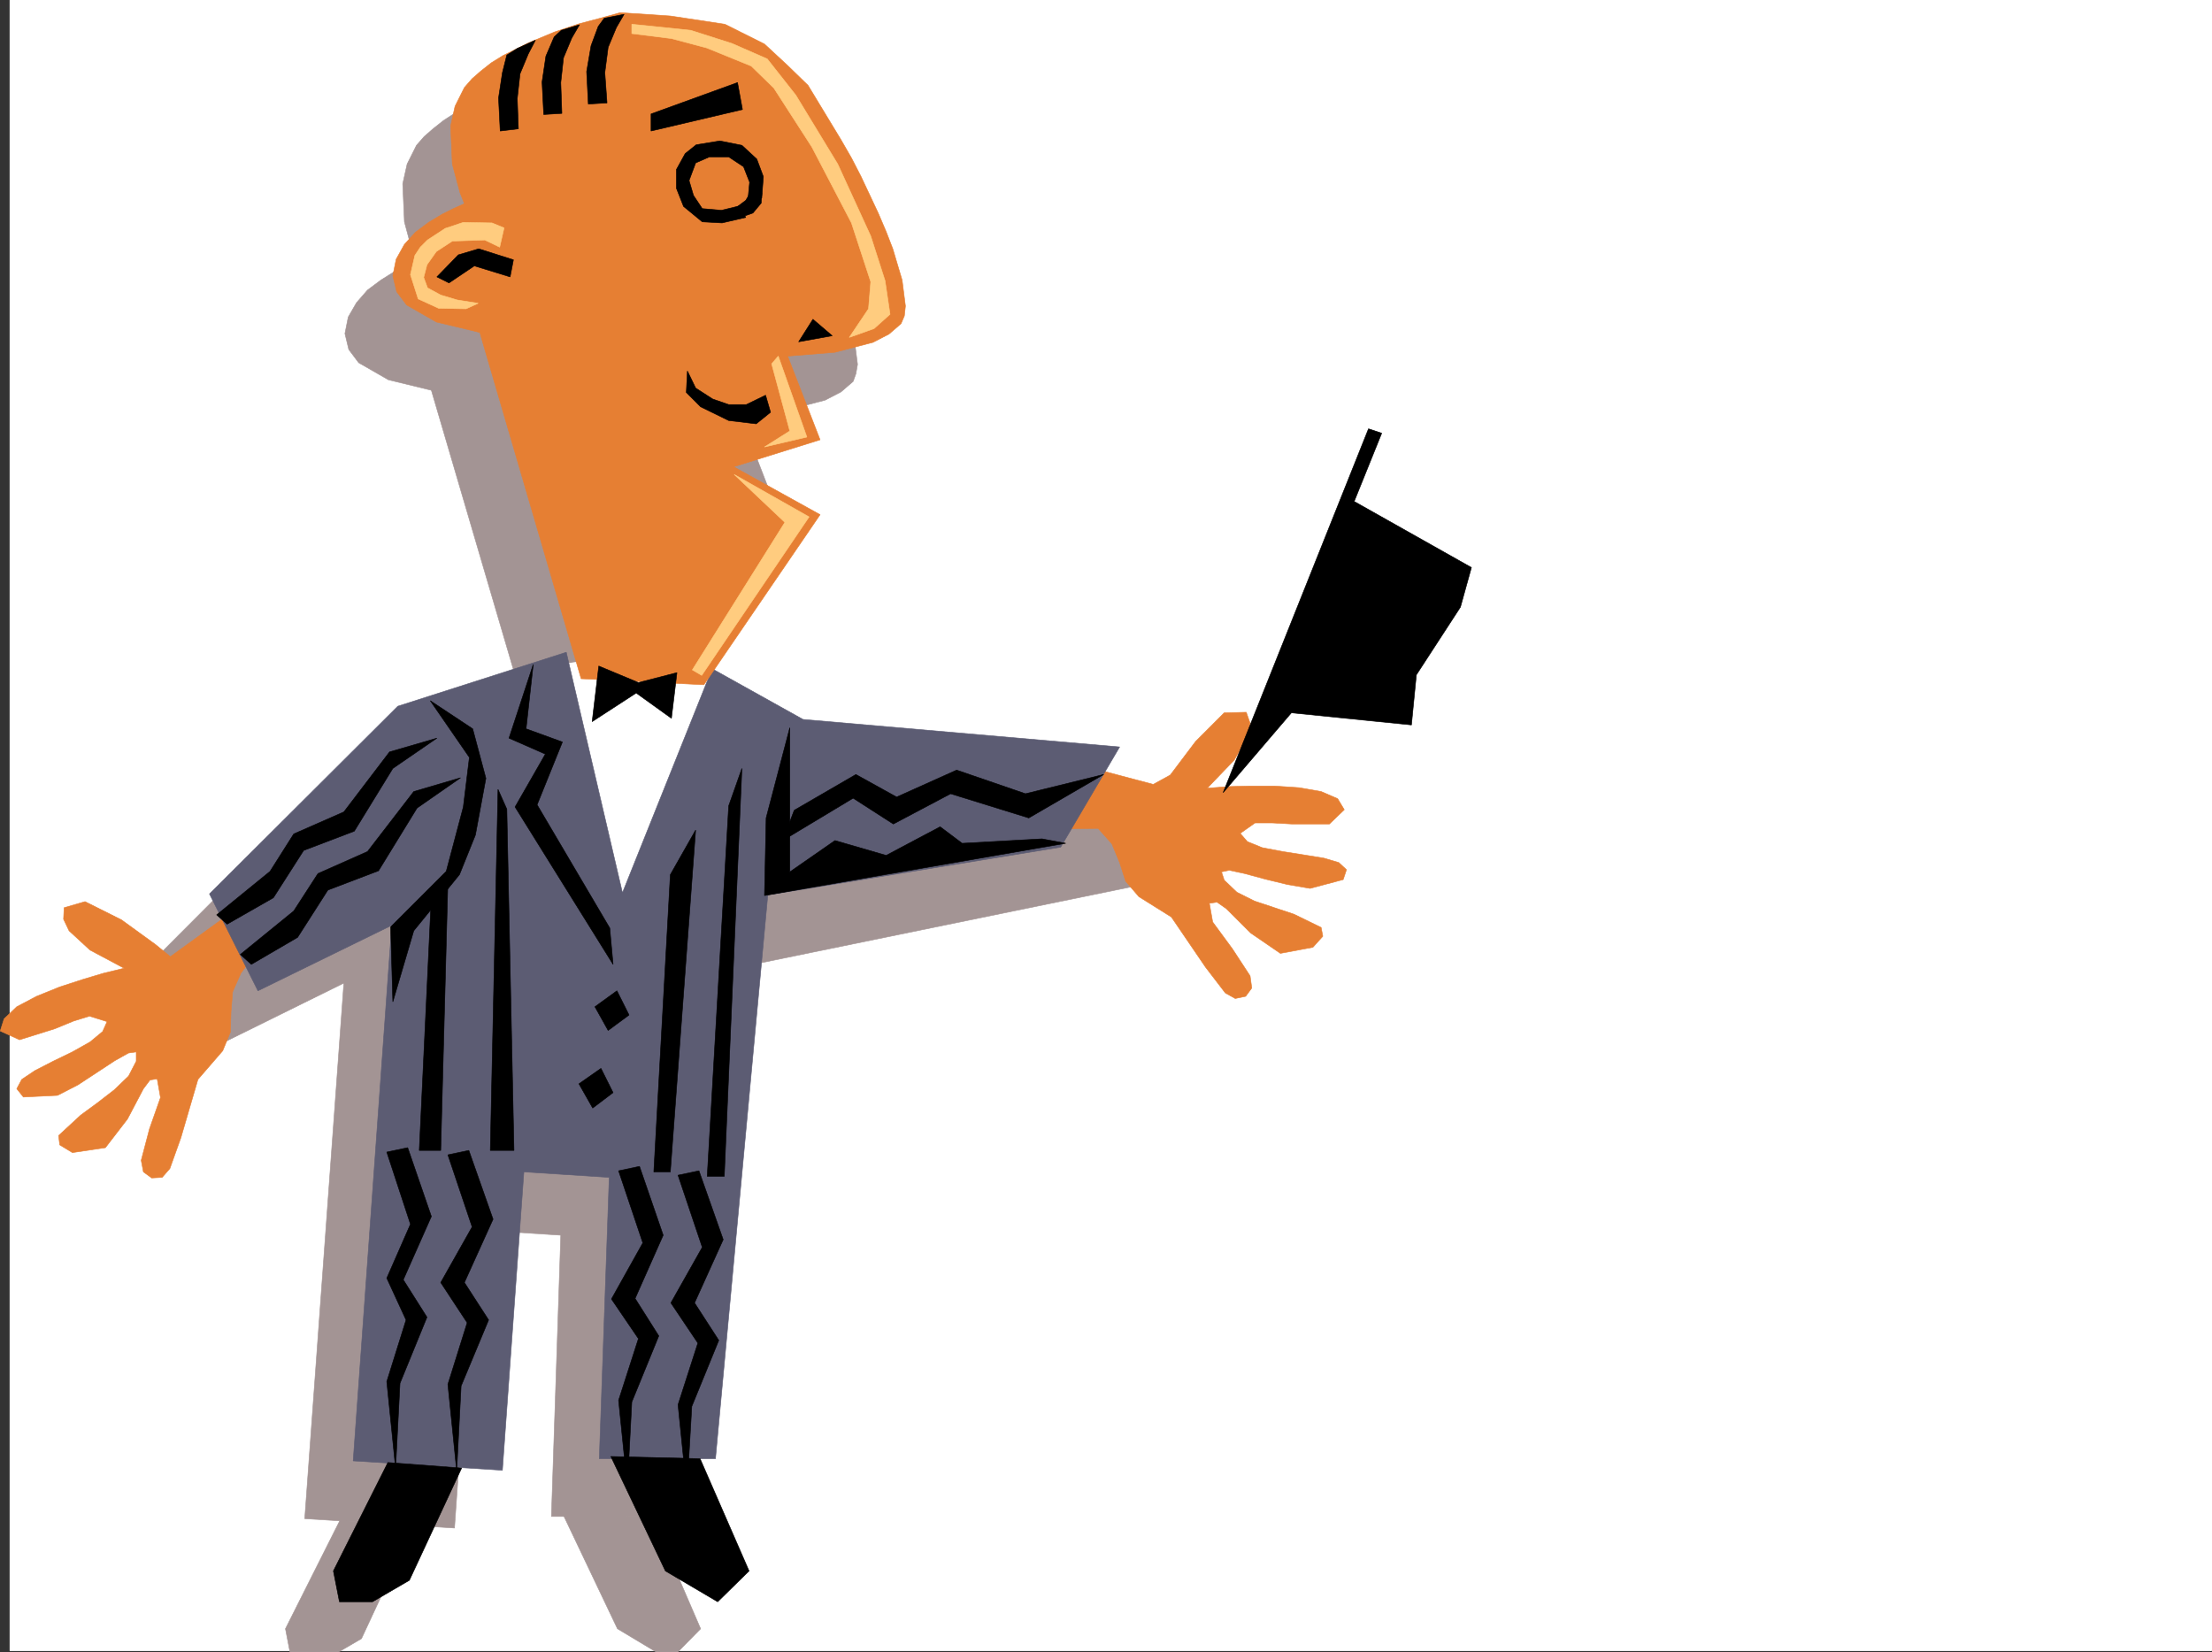 <svg xmlns="http://www.w3.org/2000/svg" width="3010.116" height="2248.25"><rect width="100%" height="100%" fill="#333333" stroke="none"/><defs><clipPath id="a"><path d="M0 0h2997v2244.137H0Zm0 0"/></clipPath><clipPath id="b"><path d="M752 2058h189v188.09H752Zm0 0"/></clipPath><clipPath id="c"><path d="M752 2057h189v189.09H752Zm0 0"/></clipPath><clipPath id="d"><path d="M375 2066h175v180.09H375Zm0 0"/></clipPath><clipPath id="e"><path d="M374 2066h177v180.09H374Zm0 0"/></clipPath></defs><path fill="#fff" d="M13.1 2246.297h2997.016V0H13.1Zm0 0"/><g clip-path="url(#a)" transform="translate(13.1 2.16)"><path fill="#fff" fill-rule="evenodd" stroke="#fff" stroke-linecap="square" stroke-linejoin="bevel" stroke-miterlimit="10" stroke-width=".743" d="M.742 2244.137h2995.531V-2.16H.743Zm0 0"/></g><path fill="#a39494" fill-rule="evenodd" stroke="#a39494" stroke-linecap="square" stroke-linejoin="bevel" stroke-miterlimit="10" stroke-width=".743" d="m853.006 947.512 174.582 110.847 392.602-4.496 178.336 140.797-631.621 129.578-58.453 739.305H750.37l12.746-382.75-116.164-7.508-28.465 405.977-203.79-12.75 53.216-728.785-182.09 89.894-65.922-131.848 255.48-256.144 269.75-92.117zm0 0"/><path fill="#a39494" fill-rule="evenodd" stroke="#a39494" stroke-linecap="square" stroke-linejoin="bevel" stroke-miterlimit="10" stroke-width=".743" d="m778.092 96.617 68.934 3.754 74.172 11.219 53.957 26.98 31.437 29.207 27.723 26.98 44.965 74.876 14.23 23.969 12.004 25.492 12.746 24.71 11.965 25.458 10.52 24.71 8.992 23.97 12.707 42.695 4.496 35.191-2.227 12.746-3.753 10.477-16.5 14.234-21.704 11.262-51.726 13.45-64.438 5.276 44.223 114.563-117.613 36.715 117.613 64.437-158.824 231.434-166.332-7.508-138.649-471.86-58.414-14.23-40.469-23.226-13.492-17.985-5.238-21.703 4.496-22.48 11.223-19.473 15.015-17.242 17.985-13.45 17.945-11.261 15.758-7.469 14.976-6.02-5.984-15.718-10.476-38.945-2.27-51.692 5.984-26.937 12.746-25.493 10.48-11.964 12-10.48 14.235-11.263 14.977-9.734 35.226-17.203 35.973-14.234 33.703-11.262 28.465-8.211zm0 0"/><path fill="#fff" fill-rule="evenodd" stroke="#fff" stroke-linecap="square" stroke-linejoin="bevel" stroke-miterlimit="10" stroke-width=".743" d="m999.124 948.254-68.192-68.152L748.1 906.3l83.95 376.765zm0 0"/><g clip-path="url(#b)" transform="translate(13.1 2.16)"><path fill="#a39494" fill-rule="evenodd" d="m874.395 2061.383 65.921 152.8-41.953 42.7-71.203-42.7-74.172-155.812zm0 0"/></g><g clip-path="url(#c)" transform="translate(13.1 2.16)"><path fill="none" stroke="#a39494" stroke-linecap="square" stroke-linejoin="bevel" stroke-miterlimit="10" stroke-width=".743" d="m874.395 2061.383 65.921 152.8-41.953 42.7-71.203-42.7-74.172-155.812Zm0 0"/></g><g clip-path="url(#d)" transform="translate(13.1 2.16)"><path fill="#a39494" fill-rule="evenodd" d="m549.941 2074.871-71.16 152.766-50.207 29.246H383.61l-8.25-42.7 74.172-147.562zm0 0"/></g><g clip-path="url(#e)" transform="translate(13.1 2.16)"><path fill="none" stroke="#a39494" stroke-linecap="square" stroke-linejoin="bevel" stroke-miterlimit="10" stroke-width=".743" d="m549.941 2074.871-71.16 152.766-50.207 29.246H383.61l-8.25-42.7 74.172-147.562zm0 0"/></g><path fill="#e67f33" fill-rule="evenodd" stroke="#e67f33" stroke-linecap="square" stroke-linejoin="bevel" stroke-miterlimit="10" stroke-width=".743" d="m321.795 1236.617-89.93 65.18-20.214-16.5-46.453-33.707-49.461-24.711-28.465 8.25-.742 15.719 7.508 15.718 28.464 26.235 46.45 24.715-27.723 6.722-27.719 8.25-32.218 10.48-31.477 12.747-26.98 14.23-17.243 16.461-5.238 16.5 26.234 11.965 47.938-14.973 25.492-10.48 21.742-6.723 23.969 7.465-6.023 13.492-17.204 14.23-23.968 13.49-26.235 12.71-24.754 12.746-17.945 12.004-6.765 12.707 8.996 11.262 46.449-2.27 27.722-14.23 26.235-17.207 23.969-15.758 18.73-10.477 10.477-1.488v12.711l-10.477 20.254-19.473 18.726-23.226 17.95-22.48 16.5-29.993 27.718 1.528 12.711 17.242 10.477 44.926-6.727 29.988-38.941 21.703-41.21 8.992-11.966 9.774-1.527 4.496 25.496-15.012 42.695-11.223 42.7 2.973 15.718 11.258 8.25 14.234-.785 10.48-11.965 15.012-41.953 23.227-79.371 33.703-38.984 10.48-25.454.743-26.98 2.27-27.684 11.218-25.492 19.473-26.195zm1151.614-194.757 95.91 25.492 23.227-12.747 34.445-45.668 38.945-38.984 29.988-.742 5.239 14.977-2.227 16.5-19.512 33.703-36.714 38.199 28.503-2.266 29.95-.742h32.965l33.742 2.266 29.949 5.238 22.484 9.738 8.992 14.977-20.214 19.469h-50.989l-26.937-1.485h-23.227l-20.254 14.23 9.739 11.223 20.254 8.25 27.718 5.242 28.465 4.497 27.723 4.496 20.215 5.98 10.52 9.738-4.497 13.489-44.965 11.964-30.734-5.238-30.734-7.469-27.72-7.507-20.96-4.496-10.477 2.265 3.715 11.223 17.242 16.46 23.969 12.005 26.98 8.992 26.977 8.996 36.715 17.945 2.27 12.004-13.493 14.977-44.219 8.25-40.468-27.723-32.961-32.96-12.75-8.997-10.477 1.527 4.496 25.454 26.98 36.714 23.966 36.676 2.27 16.5-8.25 11.223-14.235 3.012-13.489-7.508-26.976-35.192-46.453-68.191-44.223-27.68-17.984-21-8.211-25.453-10.52-25.453-18.726-20.996-77.926.742zm0 0"/><path fill="#5c5c73" fill-rule="evenodd" stroke="#5c5c73" stroke-linecap="square" stroke-linejoin="bevel" stroke-miterlimit="10" stroke-width=".743" d="m969.135 910.05 123.633 68.895 430.844 37.461-80.195 136.34-398.586 65.14-71.2 766.985H815.55l13.489-382.75-116.125-7.465-29.246 405.973-203.047-12.746 52.472-728.785-182.09 89.109-65.921-131.805L541.342 961l229.243-73.43 76.44 327.344zm0 0"/><path fill="#e67f33" fill-rule="evenodd" stroke="#e67f33" stroke-linecap="square" stroke-linejoin="bevel" stroke-miterlimit="10" stroke-width=".743" d="m844.014 17.242 68.192 4.496 74.171 11.223 53.958 26.98 31.476 29.207 27.723 26.942 44.925 74.172 14.231 24.71 12.746 24.712 12.004 25.453 11.965 25.492 10.52 24.71 8.992 23.227 12.707 42.7 4.496 35.187-1.485 13.492-4.496 10.477-16.46 14.234-21.743 11.219-51.687 13.492-64.438 5.238 44.184 113.86L998.38 635.18l117.614 65.14-158.082 231.434-167.075-8.211L652.97 452.387l-59.195-14.23-40.469-23.188-13.492-17.985-5.238-21.742 4.496-22.441 11.262-20.254 14.976-16.461 17.984-13.492 18.73-11.219L617 283.867l14.976-6.726-5.984-14.977-10.477-38.941-2.27-51.692 5.985-26.976 12.746-25.457 10.48-12.004 12-10.477 14.235-11.222 15.758-9.735 34.445-17.246 35.973-14.973 33.703-11.222 28.465-7.508zm0 0"/><path fill="#ffcc7f" fill-rule="evenodd" stroke="#ffcc7f" stroke-linecap="square" stroke-linejoin="bevel" stroke-miterlimit="10" stroke-width=".743" d="m859.772 32.96 80.156 8.25 56.184 17.95 47.976 20.996 38.946 49.422 56.93 93.645 44.964 98.101 19.469 60.684 6.766 45.668-21.739 19.472-33.703 12.004 26.195-38.945 3.012-36.715-26.238-80.152-53.918-103.344-51.691-80.156-30.73-29.95-60.684-24.71-47.977-12.746-53.918-6.727Zm199.293 451.645 38.941 110.106-57.672 13.488 34.45-21.738-24.711-91.375zm41.953 218.727L999.124 645.66l68.933 65.14-125.902 200.74 12.746 7.507zm-415.086-393.23-5.98 26.199-20.254-9.739-44.184 1.489-21.738 14.23-12.75 17.985-4.496 17.246 5.242 14.23 17.984 9.738 22.485 6.723 28.465 4.496-16.461 7.508-37.461-.742-27.719-12.746-10.52-32.961 6.02-26.2 7.469-11.257 9.738-9.739 24.008-15.718 24.71-8.25 38.942.746zm0 0"/><path fill-rule="evenodd" stroke="#000" stroke-linecap="square" stroke-linejoin="bevel" stroke-miterlimit="10" stroke-width=".743" d="m1132.495 456.883-26.239-22.442-19.468 30.692zm-90.672 80.898-26.239 12.746h-23.968l-21.7-7.507-23.265-14.973-11.223-23.227-1.484 29.207 19.473 19.512 38.199 18.691 37.457 4.497 19.512-15.72zm-38.203-425.445L885.967 155.03v23.227l124.38-29.207zM698.678 353.543l-47.23-14.977-27.723 8.211-29.207 29.993 16.5 8.21 34.445-23.187 48.72 14.977zm253.996 1631.328 66.664 152.805-42.695 41.953-71.164-41.953-74.21-155.774zm-324.453 12.75-71.16 152.8-50.207 29.208h-44.965l-8.21-41.953 74.171-147.563zM1036.58 269.633l2.231-29.207-8.953-23.969-20.254-18.727-29.953-5.984-32.219 5.238-15.012 12.004-11.964 21.703v25.454l9.734 24.75 25.453 20.957 26.98 1.488 32.22-7.469-8.25-15.758-24.712 6.02-26.238-2.266-11.965-17.988-5.98-20.215 8.953-23.969 18.77-8.21h26.195l20.254 13.452 8.21 20.997-2.226 23.226zm0 0"/><path fill-rule="evenodd" stroke="#000" stroke-linecap="square" stroke-linejoin="bevel" stroke-miterlimit="10" stroke-width=".743" d="m1023.835 257.668-8.993 14.977-17.984 13.488 12.746 8.996 14.973-5.242 11.261-13.489.743-13.488zM921.198 915.293l-7.508 62.168-47.938-34.445-59.937 38.941 8.992-75.656 53.957 22.48zm-71.946-895.82-10.476 17.984-11.223 26.941-4.496 34.485 2.973 41.172-25.457 1.527-2.266-44.223 6.02-35.191 9.738-26.195 8.21-11.262zm-60.683 14.23-10.477 17.988-11.261 26.938-3.715 33.707 1.488 41.953-24.715 1.523-2.265-44.222 5.238-35.188 11.262-26.238 9.734-8.953zM728.631 54.66l-9.738 18.73-11.219 26.981-3.754 33.703 1.485 41.211-24.711 2.973-2.27-44.926 5.243-34.45 6.02-23.968 14.233-8.992zm935.817 1023.914 197.808-495.086 17.985 5.985-37.457 92.863 159.566 89.89-14.973 53.919-59.94 92.16-6.728 68.148-163.359-16.5zM294.815 1244.867l72.687-59.199 32.22-50.906 68.19-29.953 62.169-81.641 64.437-18.727-59.941 41.172-52.434 85.395-68.934 26.234-41.21 64.399-62.95 35.933zm32.219 53.918 72.687-59.16 32.961-50.945 67.45-29.95 62.91-81.644 63.695-18.727-59.2 41.172-52.433 85.395-68.934 26.234-41.21 64.399-62.95 36.715zm0 0"/><path fill-rule="evenodd" stroke="#000" stroke-linecap="square" stroke-linejoin="bevel" stroke-miterlimit="10" stroke-width=".743" d="m585.526 953.492 53.215 77.145-8.25 67.41-23.227 87.621-75.699 75.66 3.012 101.895 28.465-96.657 62.207-76.402 21.703-53.918 14.27-77.144-17.985-67.407zm140.133-49.422-33 100.371 49.46 21.7-41.21 71.906 133.37 214.227-4.495-49.422-98.887-167.778 34.45-85.394-49.462-17.985zm113.859 444.137-29.95 21.738 17.985 32.22 28.465-20.997zm-21.699 105.609-29.992 20.996 18.73 32.962 27.723-20.997zm256.965-463.609-32.219 122.813-2.23 105.609 409.847-71.121-32.219-6.024-108.66 6.024-29.949-22.485-73.43 38.946-69.675-20.215-61.465 42.695zm0 0"/><path fill-rule="evenodd" stroke="#000" stroke-linecap="square" stroke-linejoin="bevel" stroke-miterlimit="10" stroke-width=".743" d="m1080.803 1102.543 83.91-48.68 55.442 30.692 81.64-36.676 93.684 32.18 106.395-26.196-101.895 59.156-106.394-32.96-77.926 41.21-54.7-35.187-95.914 57.672zM587.01 1218.629l-16.46 346.816h29.206l9.735-364.761zm90.672-144.551-10.476 491.367h32.218l-9.738-464.39zm268.968 55.442-34.444 60.644-22.485 404.492h22.485zm62.954-83.907-17.988 50.946-29.207 504.078h23.226zm-483.277 522.063 32.218 98.14-32.218 73.391 26.234 56.93-26.234 83.87 12.004 118.356 5.98-116.09 36.715-89.89-32.215-50.945 38.2-86.141-32.22-93.606zm83.163 3.754 32.966 98.101-42.7 75.66 35.973 54.7-26.238 83.87 12.004 118.356 5.984-116.09 37.457-89.89-32.96-50.946 38.984-86.14-32.965-93.606zm232.294 21.738 32.965 98.102-42.7 76.402 36.715 53.918-26.98 83.91 11.965 118.316 6.023-116.09 36.715-89.89-32.219-50.906 38.2-86.137-32.22-93.644zm80.898 5.984 32.961 98.102-42.695 75.656 36.715 54.664-26.98 83.906 12.003 118.356 6.727-116.125 36.714-89.852-32.96-50.949 38.98-86.137-33-93.605zm0 0"/></svg>
